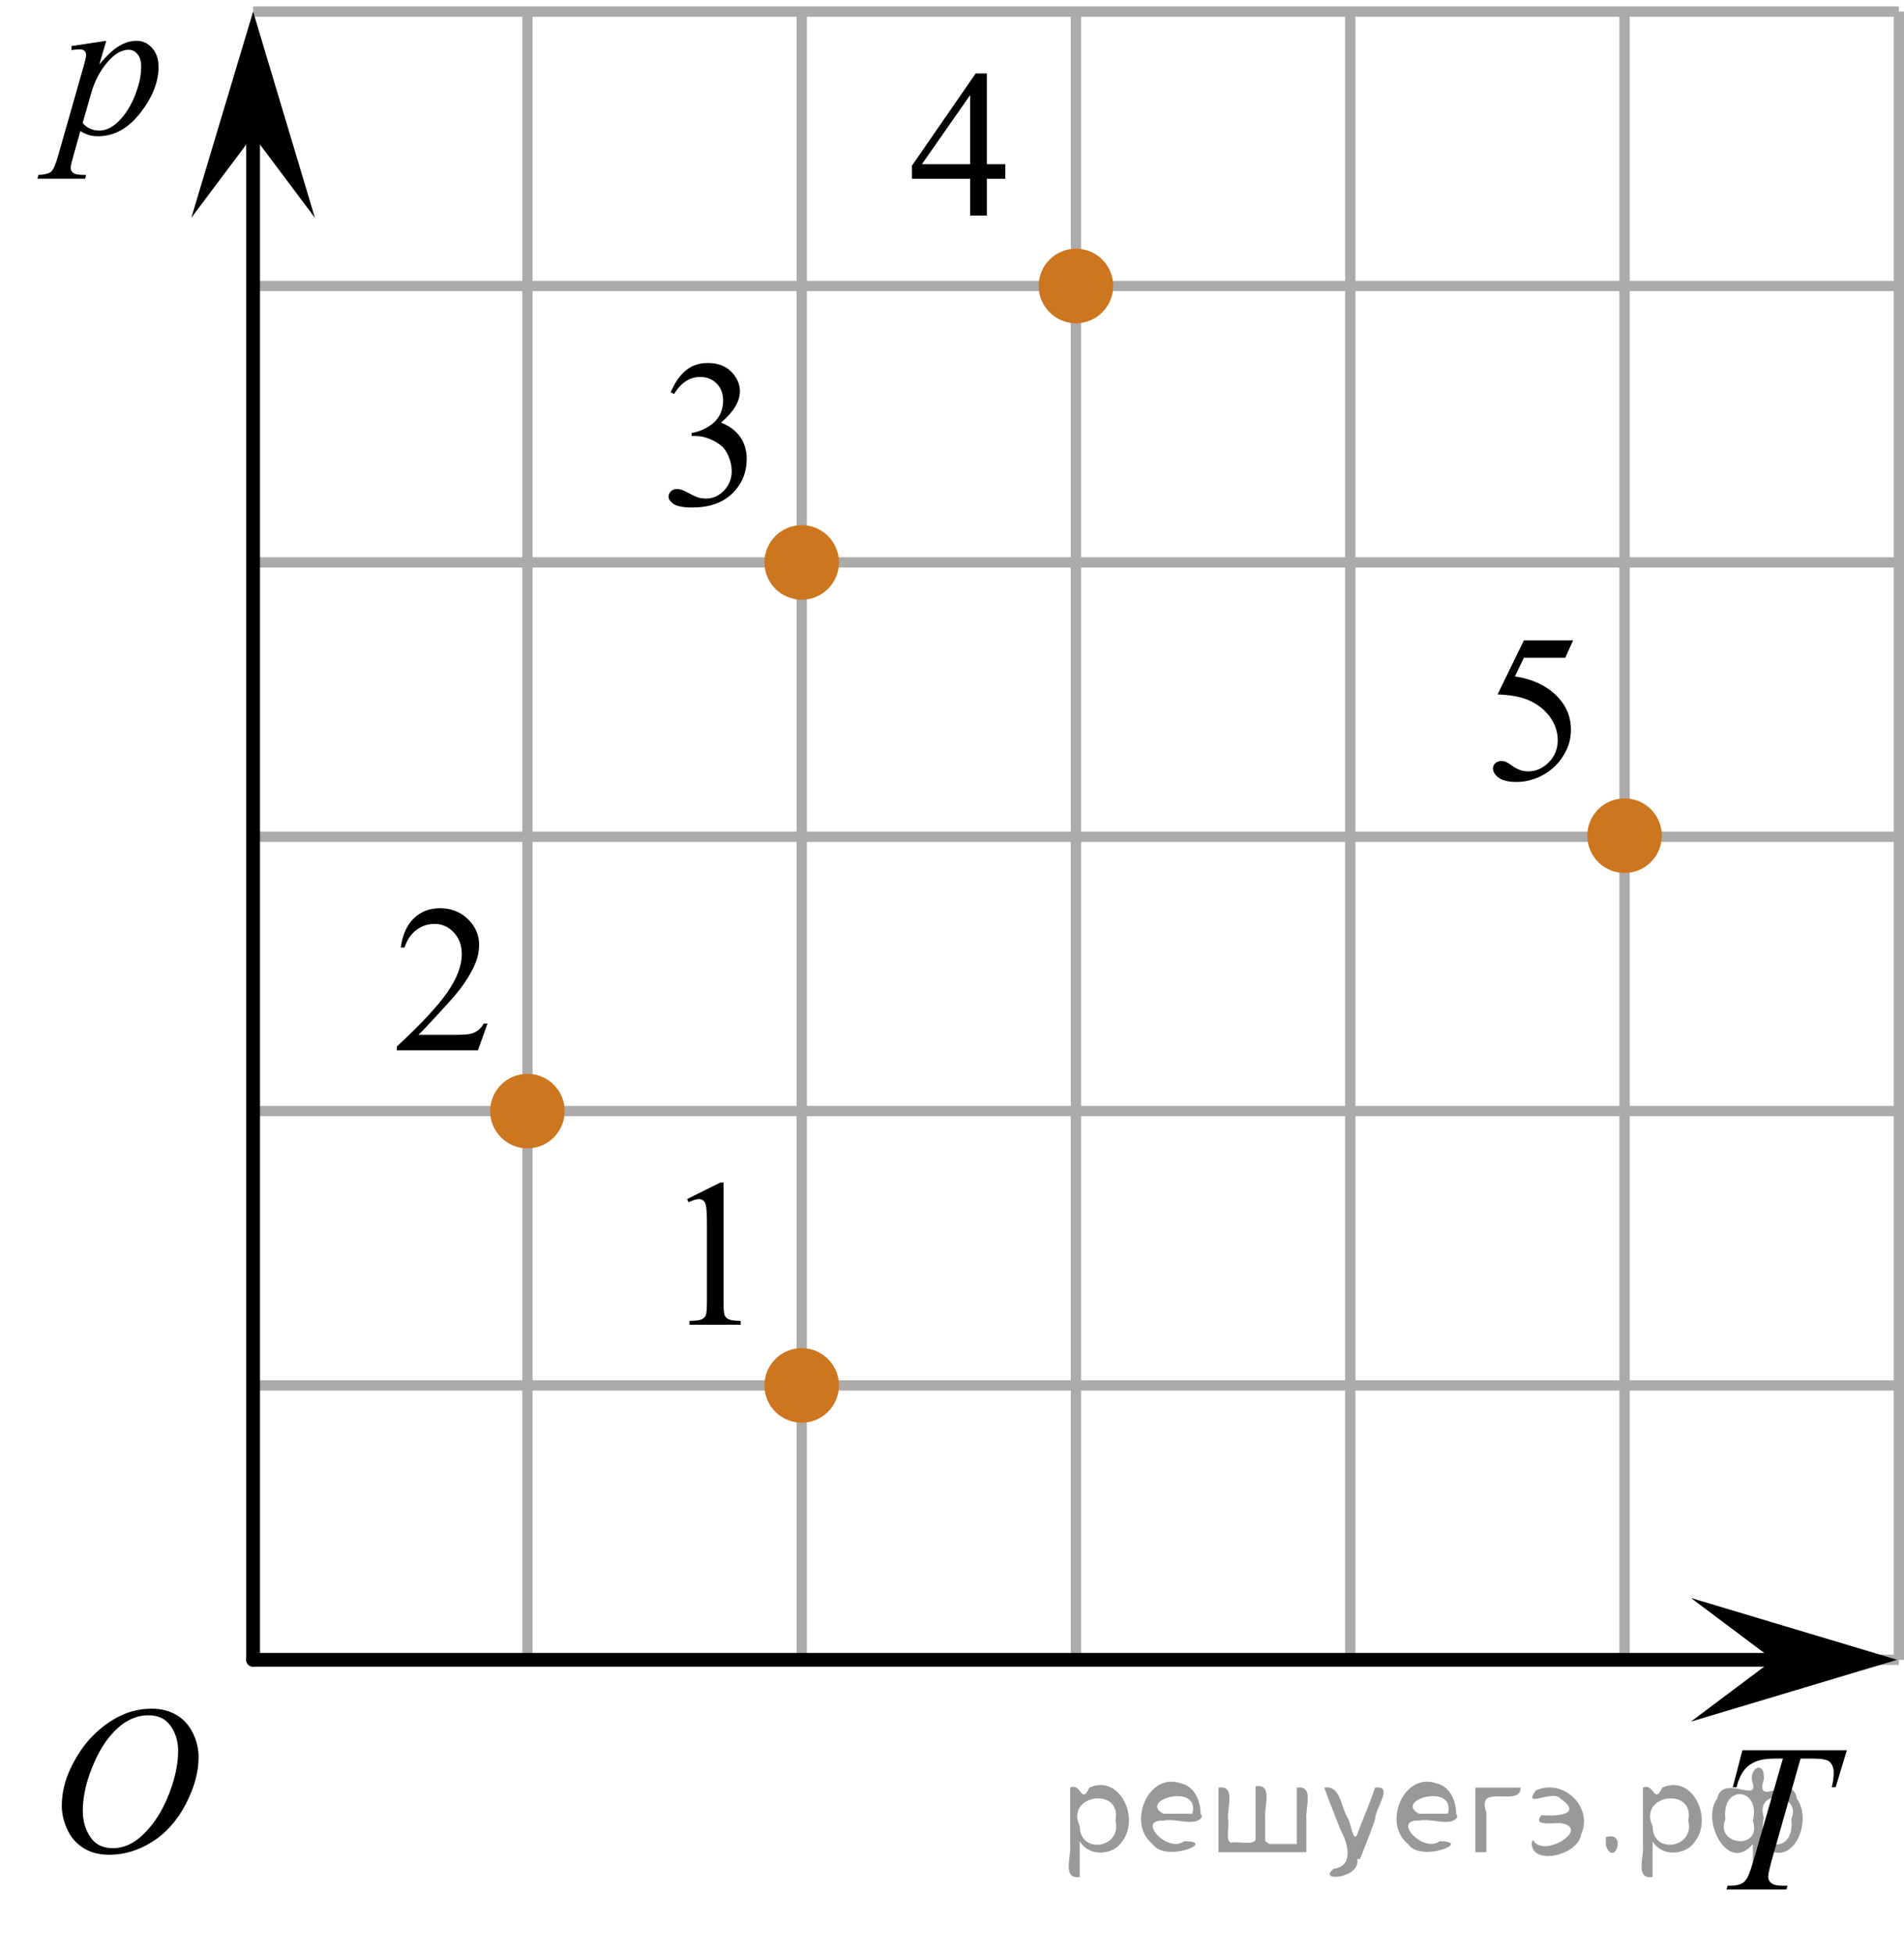 <?xml version="1.0" encoding="utf-8"?>
<!-- Generator: Adobe Illustrator 27.2.0, SVG Export Plug-In . SVG Version: 6.00 Build 0)  -->
<svg version="1.1" id="Слой_1" xmlns="http://www.w3.org/2000/svg" xmlns:xlink="http://www.w3.org/1999/xlink" x="0px" y="0px"
	 width="138.603px" height="142.207px" viewBox="0 0 138.603 142.207" enable-background="new 0 0 138.603 142.207"
	 xml:space="preserve">
<line fill="none" stroke="#ADAAAA" stroke-width="0.75" stroke-miterlimit="10" x1="18.425" y1="0.843" x2="138.228" y2="0.843"/>
<line fill="none" stroke="#ADAAAA" stroke-width="0.75" stroke-miterlimit="10" x1="18.425" y1="20.812" x2="138.228" y2="20.812"/>
<line fill="none" stroke="#ADAAAA" stroke-width="0.75" stroke-miterlimit="10" x1="18.425" y1="40.928" x2="138.228" y2="40.928"/>
<line fill="none" stroke="#ADAAAA" stroke-width="0.75" stroke-miterlimit="10" x1="18.425" y1="60.896" x2="138.228" y2="60.896"/>
<line fill="none" stroke="#ADAAAA" stroke-width="0.75" stroke-miterlimit="10" x1="18.425" y1="80.86" x2="138.228" y2="80.86"/>
<line fill="none" stroke="#ADAAAA" stroke-width="0.75" stroke-miterlimit="10" x1="18.425" y1="100.827" x2="138.228" y2="100.827"/>
<line fill="none" stroke="#ADAAAA" stroke-width="0.75" stroke-miterlimit="10" x1="18.425" y1="120.795" x2="138.228" y2="120.795"/>
<line fill="none" stroke="#ADAAAA" stroke-width="0.75" stroke-miterlimit="10" x1="18.425" y1="120.795" x2="18.425" y2="20.812"/>
<line fill="none" stroke="#ADAAAA" stroke-width="0.75" stroke-miterlimit="10" x1="38.394" y1="120.795" x2="38.394" y2="0.843"/>
<line fill="none" stroke="#ADAAAA" stroke-width="0.75" stroke-miterlimit="10" x1="58.36" y1="120.795" x2="58.36" y2="0.843"/>
<line fill="none" stroke="#ADAAAA" stroke-width="0.75" stroke-miterlimit="10" x1="78.324" y1="120.795" x2="78.324" y2="0.843"/>
<line fill="none" stroke="#ADAAAA" stroke-width="0.75" stroke-miterlimit="10" x1="98.294" y1="120.795" x2="98.294" y2="0.843"/>
<line fill="none" stroke="#ADAAAA" stroke-width="0.75" stroke-miterlimit="10" x1="118.261" y1="120.795" x2="118.261" y2="0.843"/>
<line fill="none" stroke="#ADAAAA" stroke-width="0.75" stroke-miterlimit="10" x1="138.228" y1="120.795" x2="138.228" y2="0.843"/>
<line fill="none" stroke="#000000" stroke-linecap="round" stroke-linejoin="round" stroke-miterlimit="10" x1="18.425" y1="120.795" x2="131.983" y2="120.795"/>
<line fill="none" stroke="#000000" stroke-linecap="round" stroke-linejoin="round" stroke-miterlimit="10" x1="18.425" y1="120.795" x2="18.425" y2="9.593"/>
<polygon points="129.093,120.795 123.09,116.295 138.101,120.795 123.09,125.295 "/>
<polygon points="18.426,9.85 13.926,15.854 18.426,0.843 22.925,15.854 "/>
<circle fill="#CC761F" stroke="#CC761F" stroke-width="0.75" stroke-miterlimit="10" cx="38.394" cy="80.862" r="2.338"/>
<circle fill="#CC761F" stroke="#CC761F" stroke-width="0.75" stroke-miterlimit="10" cx="58.359" cy="100.827" r="2.338"/>
<g>
	<g>
		<defs>
			<rect id="SVGID_1_" x="47.413" y="82.495" width="9.53" height="16.697"/>
		</defs>
		<clipPath id="SVGID_00000114055716082526726380000012877636574839361679_">
			<use xlink:href="#SVGID_1_"  overflow="visible"/>
		</clipPath>
		<g clip-path="url(#SVGID_00000114055716082526726380000012877636574839361679_)">
			<path d="M50.014,87.268l2.413-1.203h0.242v8.558c0,0.568,0.022,0.922,0.069,1.062
				c0.046,0.14,0.143,0.246,0.289,0.321c0.145,0.074,0.443,0.117,0.892,0.127v0.276h-3.729v-0.276
				c0.468-0.01,0.77-0.051,0.907-0.123c0.136-0.072,0.231-0.17,0.285-0.292c0.053-0.122,0.08-0.487,0.08-1.095
				v-5.471c0-0.737-0.024-1.211-0.073-1.42c-0.034-0.16-0.097-0.277-0.186-0.352
				c-0.09-0.075-0.198-0.112-0.325-0.112c-0.181,0-0.432,0.077-0.753,0.231L50.014,87.268z"/>
		</g>
	</g>
</g>
<g>
	<g>
		<defs>
			
				<rect id="SVGID_00000044856679892434122400000011961416280521708936_" x="26.032" y="62.53" width="12.36" height="16.697"/>
		</defs>
		<clipPath id="SVGID_00000053529313660331610110000017932161221698196407_">
			<use xlink:href="#SVGID_00000044856679892434122400000011961416280521708936_"  overflow="visible"/>
		</clipPath>
		<g clip-path="url(#SVGID_00000053529313660331610110000017932161221698196407_)">
			<path d="M35.49,74.49l-0.701,1.95h-5.902v-0.276c1.736-1.605,2.959-2.915,3.667-3.932s1.062-1.945,1.062-2.787
				c0-0.644-0.194-1.171-0.583-1.585c-0.389-0.413-0.854-0.62-1.395-0.62c-0.491,0-0.933,0.145-1.324,0.438
				c-0.391,0.291-0.68,0.719-0.866,1.281h-0.273c0.123-0.922,0.44-1.629,0.948-2.122
				c0.509-0.494,1.145-0.74,1.907-0.74c0.811,0,1.489,0.264,2.032,0.792c0.544,0.528,0.815,1.151,0.815,1.868
				c0,0.514-0.118,1.027-0.354,1.54c-0.363,0.808-0.954,1.662-1.77,2.563c-1.225,1.355-1.989,2.173-2.294,2.451
				h2.611c0.531,0,0.904-0.019,1.118-0.06s0.406-0.121,0.579-0.243c0.172-0.122,0.321-0.295,0.45-0.519H35.49z"
				/>
		</g>
	</g>
</g>
<g>
	<g>
		<defs>
			<rect id="SVGID_00000011724535019794552260000012436679007198379192_" width="15.124" height="16.697"/>
		</defs>
		<clipPath id="SVGID_00000059280768348050347100000013626250368390253441_">
			<use xlink:href="#SVGID_00000011724535019794552260000012436679007198379192_"  overflow="visible"/>
		</clipPath>
		<g clip-path="url(#SVGID_00000059280768348050347100000013626250368390253441_)">
			<path d="M7.737,2.971L7.228,4.689c0.536-0.638,1.016-1.084,1.437-1.338s0.851-0.381,1.289-0.381
				c0.438,0,0.811,0.176,1.122,0.526c0.31,0.352,0.466,0.809,0.466,1.372c0,1.096-0.441,2.211-1.322,3.345
				C9.337,9.347,8.311,9.914,7.139,9.914c-0.246,0-0.464-0.027-0.653-0.083c-0.19-0.055-0.402-0.151-0.639-0.291
				l-0.539,1.929c-0.108,0.378-0.163,0.625-0.163,0.739c0,0.109,0.028,0.203,0.085,0.28s0.149,0.137,0.277,0.18
				c0.128,0.042,0.382,0.064,0.761,0.064L6.201,13.008H2.723l0.073-0.276c0.458-0.019,0.768-0.1,0.928-0.239
				c0.159-0.14,0.328-0.525,0.506-1.158l1.868-6.547c0.113-0.414,0.17-0.671,0.17-0.77
				c0-0.134-0.038-0.239-0.114-0.314C6.076,3.628,5.96,3.591,5.802,3.591c-0.143,0-0.342,0.018-0.598,0.053v-0.292
				L7.737,2.971z M6.017,8.949C6.321,9.318,6.732,9.503,7.25,9.503c0.256,0,0.517-0.072,0.782-0.217
				c0.267-0.144,0.525-0.359,0.779-0.643c0.254-0.284,0.481-0.612,0.684-0.983
				c0.201-0.371,0.383-0.809,0.543-1.312c0.159-0.503,0.239-1.001,0.239-1.495c0-0.398-0.09-0.703-0.27-0.915
				S9.618,3.621,9.377,3.621c-0.532,0-1.058,0.309-1.577,0.927c-0.519,0.617-0.899,1.34-1.141,2.167L6.017,8.949z"
				/>
		</g>
	</g>
</g>
<g>
	<g>
		<g>
			<g>
				<g>
					<g>
						<g>
							<g>
								<g>
									<g>
										<g>
											<g>
												<g>
													<g>
														<defs>
															
																<rect id="SVGID_00000072249896274009891110000004683901332020019631_" x="123.033" y="123.6" width="15.125" height="16.697"/>
														</defs>
														<clipPath id="SVGID_00000074416806831775600010000012075766779550265743_">
															<use xlink:href="#SVGID_00000072249896274009891110000004683901332020019631_"  overflow="visible"/>
														</clipPath>
														<g clip-path="url(#SVGID_00000074416806831775600010000012075766779550265743_)">
															<g enable-background="new    ">
																<path d="M126.84,127.379h7.606l-0.819,2.691h-0.28c0.093-0.395,0.14-0.746,0.14-1.055
																	c0-0.363-0.11-0.638-0.332-0.822c-0.167-0.14-0.598-0.209-1.292-0.209h-0.79l-1.98,6.981
																	c-0.251,0.877-0.377,1.418-0.377,1.622c0,0.19,0.079,0.345,0.236,0.467s0.435,0.184,0.835,0.184h0.34
																	l-0.089,0.276h-4.357l0.081-0.276h0.192c0.384,0,0.68-0.062,0.886-0.188
																	c0.144-0.084,0.273-0.237,0.388-0.459c0.116-0.222,0.277-0.691,0.484-1.409l2.075-7.197h-0.599
																	c-0.576,0-1.04,0.074-1.392,0.224c-0.352,0.15-0.637,0.366-0.854,0.65s-0.394,0.688-0.531,1.212
																	h-0.273L126.84,127.379z"/>
															</g>
														</g>
													</g>
												</g>
											</g>
										</g>
									</g>
								</g>
							</g>
						</g>
					</g>
				</g>
			</g>
		</g>
	</g>
</g>
<g>
	<g>
		<g>
			<g>
				<g>
					<g>
						<g>
							<g>
								<g>
									<g>
										<g>
											<g>
												<g>
													<g>
														<g>
															<defs>
																
																	<rect id="SVGID_00000054973479825182222510000015223682414312349880_" x="1.857" y="120.852" width="16.568" height="18.715"/>
															</defs>
															<clipPath id="SVGID_00000004525094968435887240000016150825541339112585_">
																<use xlink:href="#SVGID_00000054973479825182222510000015223682414312349880_"  overflow="visible"/>
															</clipPath>
															<g clip-path="url(#SVGID_00000004525094968435887240000016150825541339112585_)">
																<g enable-background="new    ">
																</g>
															</g>
														</g>
													</g>
												</g>
											</g>
										</g>
									</g>
								</g>
							</g>
						</g>
					</g>
				</g>
			</g>
		</g>
	</g>
	<g>
		<g>
			<g>
				<g>
					<g>
						<g>
							<g>
								<g>
									<g>
										<g>
											<g>
												<g>
													<g>
														<g>
															<defs>
																
																	<rect id="SVGID_00000183212921240078872400000001895278293097160065_" x="1.526" y="120.795" width="16.511" height="18.146"/>
															</defs>
															<clipPath id="SVGID_00000072249113874378895040000015411931418715425179_">
																<use xlink:href="#SVGID_00000183212921240078872400000001895278293097160065_"  overflow="visible"/>
															</clipPath>
															<g clip-path="url(#SVGID_00000072249113874378895040000015411931418715425179_)">
																<g enable-background="new    ">
																	<path d="M11.051,124.353c0.665,0,1.253,0.146,1.766,0.44c0.512,0.292,0.914,0.725,1.205,1.297
																		c0.29,0.572,0.435,1.166,0.435,1.78c0,1.09-0.311,2.233-0.935,3.43
																		c-0.623,1.197-1.437,2.111-2.441,2.741c-1.005,0.63-2.044,0.944-3.118,0.944
																		c-0.773,0-1.419-0.174-1.939-0.521c-0.52-0.347-0.904-0.806-1.153-1.375
																		c-0.248-0.57-0.373-1.122-0.373-1.657c0-0.95,0.225-1.889,0.676-2.815
																		c0.451-0.927,0.989-1.702,1.615-2.324c0.625-0.622,1.292-1.101,2.002-1.435
																		S10.253,124.353,11.051,124.353z M10.8,124.833c-0.493,0-0.974,0.124-1.444,0.371
																		c-0.471,0.247-0.938,0.652-1.4,1.215c-0.463,0.561-0.879,1.298-1.248,2.208
																		c-0.453,1.119-0.68,2.177-0.68,3.171c0,0.71,0.18,1.338,0.54,1.886
																		c0.359,0.547,0.911,0.821,1.655,0.821c0.448,0,0.888-0.113,1.319-0.338
																		c0.431-0.225,0.88-0.609,1.348-1.154c0.586-0.685,1.079-1.559,1.478-2.62
																		c0.399-1.062,0.599-2.054,0.599-2.973c0-0.68-0.18-1.281-0.54-1.804
																		C12.065,125.094,11.523,124.833,10.8,124.833z"/>
																</g>
															</g>
														</g>
													</g>
												</g>
											</g>
										</g>
									</g>
								</g>
							</g>
						</g>
					</g>
				</g>
			</g>
		</g>
	</g>
</g>
<circle fill="#CC761F" stroke="#CC761F" stroke-width="0.75" stroke-miterlimit="10" cx="118.261" cy="60.819" r="2.338"/>
<circle fill="#CC761F" stroke="#CC761F" stroke-width="0.75" stroke-miterlimit="10" cx="78.324" cy="20.812" r="2.338"/>
<circle fill="#CC761F" stroke="#CC761F" stroke-width="0.75" stroke-miterlimit="10" cx="58.36" cy="40.932" r="2.338"/>
<g>
	<g>
		<g>
			<g>
				<g>
					<g>
						<g>
							<g>
								<g>
									<g>
										<g>
											<g>
												<g>
													<defs>
														
															<rect id="SVGID_00000147909957743111847400000009542853822852848789_" x="63.623" y="1.775" width="12.363" height="16.699"/>
													</defs>
													<clipPath id="SVGID_00000093855351796891091750000003817818266356513410_">
														<use xlink:href="#SVGID_00000147909957743111847400000009542853822852848789_"  overflow="visible"/>
													</clipPath>
													<g clip-path="url(#SVGID_00000093855351796891091750000003817818266356513410_)">
														<g enable-background="new    ">
															<path d="M73.182,11.95v1.062h-1.343v2.676h-1.218v-2.676h-4.235v-0.956l4.641-6.712h0.811v6.606
																H73.182z M70.621,11.95V6.921l-3.512,5.029H70.621z"/>
														</g>
													</g>
												</g>
											</g>
										</g>
									</g>
								</g>
							</g>
						</g>
					</g>
				</g>
			</g>
		</g>
	</g>
</g>
<g>
	<g>
		<g>
			<g>
				<g>
					<g>
						<g>
							<g>
								<g>
									<g>
										<g>
											<g>
												<g>
													<defs>
														
															<rect id="SVGID_00000051368599519689243430000003223346846446274944_" x="45.997" y="22.852" width="12.362" height="18.08"/>
													</defs>
													<clipPath id="SVGID_00000054980381200724012550000003465361573684694186_">
														<use xlink:href="#SVGID_00000051368599519689243430000003223346846446274944_"  overflow="visible"/>
													</clipPath>
													<g clip-path="url(#SVGID_00000054980381200724012550000003465361573684694186_)">
														<g enable-background="new    ">
															<path d="M48.824,28.554c0.286-0.682,0.646-1.209,1.081-1.58c0.435-0.37,0.978-0.556,1.627-0.556
																c0.802,0,1.417,0.264,1.844,0.791c0.325,0.394,0.487,0.815,0.487,1.263
																c0,0.737-0.458,1.499-1.373,2.285c0.615,0.244,1.08,0.593,1.395,1.046
																c0.315,0.453,0.472,0.986,0.472,1.599c0,0.876-0.275,1.636-0.826,2.278
																c-0.718,0.836-1.759,1.255-3.121,1.255c-0.674,0-1.132-0.085-1.376-0.254
																c-0.244-0.17-0.365-0.352-0.365-0.546c0-0.144,0.058-0.272,0.173-0.381s0.255-0.164,0.417-0.164
																c0.123,0,0.248,0.019,0.377,0.06c0.084,0.025,0.273,0.116,0.568,0.273
																c0.295,0.157,0.499,0.25,0.612,0.28c0.182,0.055,0.377,0.082,0.583,0.082
																c0.501,0,0.938-0.196,1.31-0.59c0.371-0.394,0.557-0.859,0.557-1.397
																c0-0.394-0.086-0.777-0.258-1.15c-0.128-0.279-0.268-0.49-0.42-0.635
																c-0.212-0.199-0.502-0.38-0.871-0.542c-0.369-0.161-0.745-0.242-1.129-0.242h-0.236v-0.225
																c0.389-0.05,0.778-0.191,1.169-0.426c0.391-0.233,0.675-0.516,0.852-0.844
																c0.177-0.329,0.266-0.69,0.266-1.083c0-0.513-0.158-0.928-0.476-1.244
																c-0.317-0.315-0.712-0.474-1.184-0.474c-0.763,0-1.399,0.413-1.911,1.239L48.824,28.554z"/>
														</g>
													</g>
												</g>
											</g>
										</g>
									</g>
								</g>
							</g>
						</g>
					</g>
				</g>
			</g>
		</g>
	</g>
</g>
<g>
	<g>
		<g>
			<g>
				<g>
					<g>
						<g>
							<g>
								<g>
									<g>
										<g>
											<g>
												<g>
													<defs>
														
															<rect id="SVGID_00000006698687028760489760000006593918576772822928_" x="105.902" y="42.828" width="12.359" height="18.068"/>
													</defs>
													<clipPath id="SVGID_00000049219031963328086880000010659896225727314327_">
														<use xlink:href="#SVGID_00000006698687028760489760000006593918576772822928_"  overflow="visible"/>
													</clipPath>
													<g clip-path="url(#SVGID_00000049219031963328086880000010659896225727314327_)">
														<g enable-background="new    ">
															<path d="M114.519,46.6l-0.576,1.27h-3.01l-0.656,1.359c1.303,0.194,2.336,0.685,3.099,1.472
																c0.653,0.677,0.981,1.474,0.981,2.39c0,0.533-0.107,1.026-0.321,1.48s-0.483,0.839-0.808,1.157
																c-0.325,0.318-0.686,0.575-1.085,0.769c-0.565,0.273-1.147,0.411-1.741,0.411
																c-0.601,0-1.037-0.103-1.31-0.31c-0.273-0.206-0.409-0.435-0.409-0.684
																c0-0.139,0.056-0.263,0.169-0.369c0.113-0.107,0.256-0.161,0.429-0.161
																c0.128,0,0.239,0.021,0.335,0.06c0.097,0.04,0.26,0.143,0.491,0.307
																c0.369,0.259,0.742,0.389,1.121,0.389c0.575,0,1.081-0.221,1.517-0.661
																c0.435-0.44,0.652-0.978,0.652-1.609c0-0.613-0.194-1.185-0.583-1.715
																c-0.388-0.53-0.924-0.94-1.608-1.228c-0.536-0.224-1.267-0.353-2.19-0.389l1.918-3.936H114.519z"/>
														</g>
													</g>
												</g>
											</g>
										</g>
									</g>
								</g>
							</g>
						</g>
					</g>
				</g>
			</g>
		</g>
	</g>
</g>
<g style="stroke:none;fill:#000;fill-opacity:0.4" > <path d="m 78.6,134.1 c 0,0.8 0,1.6 0,2.5 -1.3,0.2 -0.6,-1.5 -0.7,-2.3 0,-1.4 0,-2.8 0,-4.2 0.8,-0.4 0.8,1.3 1.4,0.0 2.2,-1.0 3.7,2.2 2.4,3.9 -0.6,1.0 -2.4,1.2 -3.1,0.0 z m 2.6,-1.6 c 0.5,-2.5 -3.7,-1.9 -2.6,0.4 0.0,2.1 3.1,1.6 2.6,-0.4 z" /> <path d="m 87.5,132.2 c -0.4,0.8 -1.9,0.1 -2.8,0.3 -2.0,-0.1 0.3,2.4 1.5,1.5 2.5,0.0 -1.4,1.6 -2.3,0.2 -1.9,-1.5 -0.3,-5.3 2.1,-4.4 0.9,0.2 1.4,1.2 1.4,2.2 z m -0.7,-0.2 c 0.6,-2.3 -4.0,-1.0 -2.1,0.0 0.7,0 1.4,-0.0 2.1,-0.0 z" /> <path d="m 92.4,134.2 c 0.6,0 1.3,0 2.0,0 0,-1.3 0,-2.7 0,-4.1 1.3,-0.2 0.6,1.5 0.7,2.3 0,0.8 0,1.6 0,2.4 -2.1,0 -4.2,0 -6.4,0 0,-1.5 0,-3.1 0,-4.7 1.3,-0.2 0.6,1.5 0.7,2.3 0.1,0.5 -0.2,1.6 0.2,1.7 0.5,-0.1 1.6,0.2 1.8,-0.2 0,-1.3 0,-2.6 0,-3.9 1.3,-0.2 0.6,1.5 0.7,2.3 0,0.5 0,1.1 0,1.7 z" /> <path d="m 98.8,135.3 c 0.3,1.4 -3.0,1.7 -1.7,0.7 1.5,-0.2 1.0,-1.9 0.5,-2.8 -0.4,-1.0 -0.8,-2.0 -1.2,-3.1 1.2,-0.2 1.2,1.4 1.7,2.2 0.2,0.2 0.4,1.9 0.7,1.2 0.4,-1.1 0.9,-2.2 1.3,-3.4 1.4,-0.2 0.0,1.5 -0.0,2.3 -0.3,0.9 -0.7,1.9 -1.1,2.9 z" /> <path d="m 106.1,132.2 c -0.4,0.8 -1.9,0.1 -2.8,0.3 -2.0,-0.1 0.3,2.4 1.5,1.5 2.5,0.0 -1.4,1.6 -2.3,0.2 -1.9,-1.5 -0.3,-5.3 2.1,-4.4 0.9,0.2 1.4,1.2 1.4,2.2 z m -0.7,-0.2 c 0.6,-2.3 -4.0,-1.0 -2.1,0.0 0.7,0 1.4,-0.0 2.1,-0.0 z" /> <path d="m 107.4,134.8 c 0,-1.5 0,-3.1 0,-4.7 1.1,0 2.2,0 3.3,0 0.0,1.5 -3.3,-0.4 -2.5,1.8 0,0.9 0,1.9 0,2.9 -0.2,0 -0.5,0 -0.7,0 z" /> <path d="m 111.6,133.9 c 0.7,1.4 4.2,-0.8 2.1,-1.2 -0.5,-0.1 -2.2,0.3 -1.5,-0.6 1.0,0.1 3.1,0.0 1.4,-1.2 -0.6,-0.7 -2.8,0.8 -1.8,-0.6 2.0,-0.9 4.2,1.2 3.3,3.2 -0.2,1.5 -3.5,2.3 -3.6,0.7 l 0,-0.1 0,-0.0 0,0 z" /> <path d="m 116.9,133.7 c 1.6,-0.5 0.6,2.3 -0.0,0.6 -0.0,-0.2 0.0,-0.4 0.0,-0.6 z" /> <path d="m 120.3,134.1 c 0,0.8 0,1.6 0,2.5 -1.3,0.2 -0.6,-1.5 -0.7,-2.3 0,-1.4 0,-2.8 0,-4.2 0.8,-0.4 0.8,1.3 1.4,0.0 2.2,-1.0 3.7,2.2 2.4,3.9 -0.6,1.0 -2.4,1.2 -3.1,0.0 z m 2.6,-1.6 c 0.5,-2.5 -3.7,-1.9 -2.6,0.4 0.0,2.1 3.1,1.6 2.6,-0.4 z" /> <path d="m 125.6,132.4 c -0.8,1.9 2.7,2.3 2.0,0.1 0.6,-2.4 -2.3,-2.7 -2.0,-0.1 z m 2.0,4.2 c 0,-0.8 0,-1.6 0,-2.4 -1.8,2.2 -3.8,-1.7 -2.6,-3.3 0.4,-1.8 3.0,0.3 2.6,-1.1 -0.4,-1.1 0.9,-1.8 0.8,-0.3 -0.7,2.2 2.1,-0.6 2.4,1.4 1.2,1.6 -0.3,5.2 -2.4,3.5 -0.4,0.6 0.6,2.5 -0.8,2.1 z m 2.8,-4.2 c 0.8,-1.9 -2.7,-2.3 -2.0,-0.1 -0.6,2.4 2.3,2.7 2.0,0.1 z" /> </g></svg>

<!--File created and owned by https://sdamgia.ru. Copying is prohibited. All rights reserved.-->
